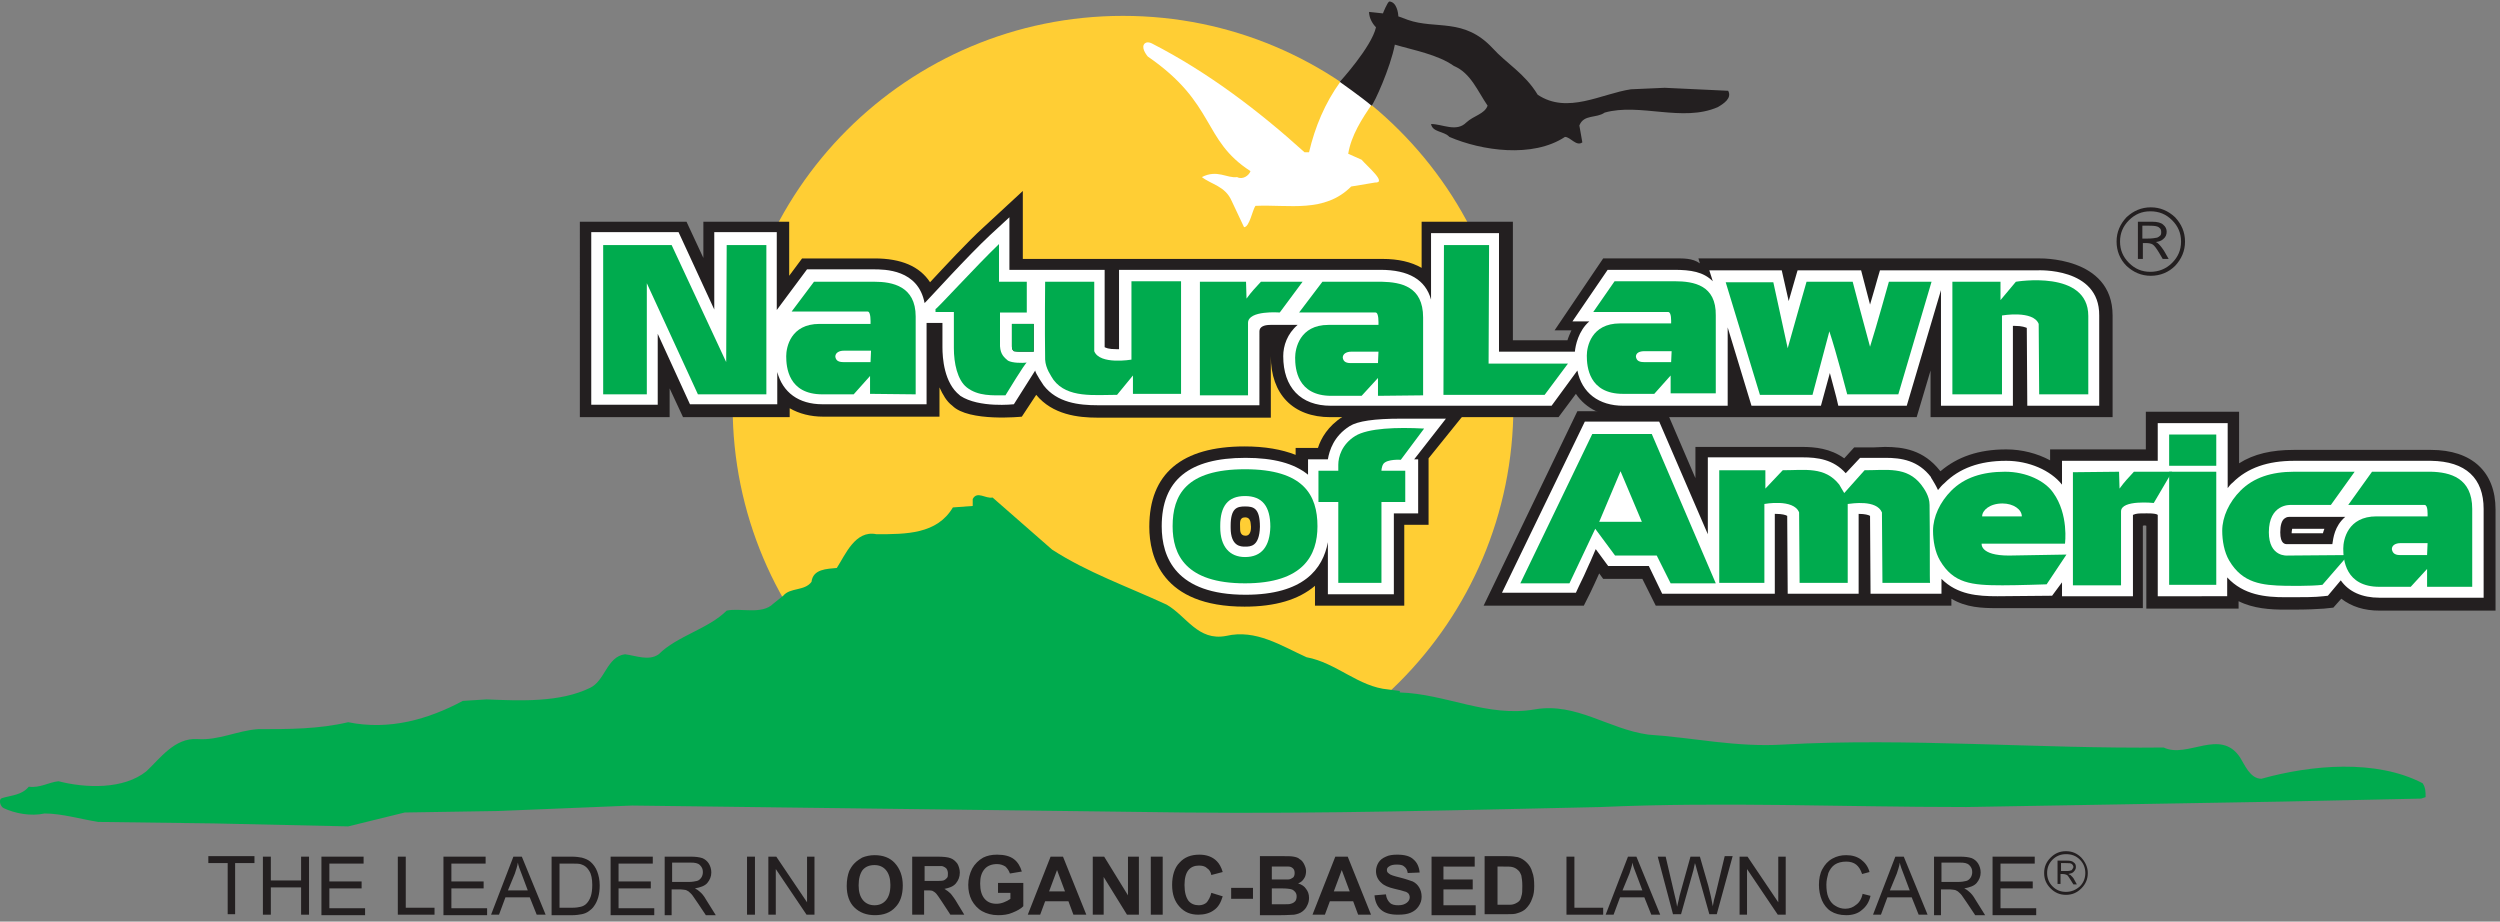 <?xml version="1.0" encoding="utf-8"?>
<!-- Generator: Adobe Illustrator 21.1.0, SVG Export Plug-In . SVG Version: 6.00 Build 0)  -->
<svg version="1.1" id="Layer_1" xmlns="http://www.w3.org/2000/svg" xmlns:xlink="http://www.w3.org/1999/xlink" x="0px" y="0px"
	 viewBox="0 0 504 185.8" style="enable-background:new 0 0 504 185.8;" xml:space="preserve">
<rect x="0" y="0" width="504" height="185.8" fill="#808080" stroke="none"/>
<style type="text/css">
	.st0{fill:none;}
	.st1{fill:#FFCE34;}
	.st2{fill:#231F20;}
	.st3{fill:#FFFFFF;}
	.st4{fill:#00AB4E;}
</style>
<g>
	<path class="st0" d="M157.9,120.1c1.4-1.7,4.3-0.9,5.7-2.8c0.3-2.6,3.1-2.6,5.1-2.8c1.7-2.6,3.7-7.7,8-6.8c6,0,12.2,0,15.4-5.4
		l4-0.3v-1.4c0.9-1.7,2.6,0,4-0.3l12,10.5c7.1,4.6,15.1,7.4,23.1,11.1c4,2.3,6.3,7.4,12,6.3c6-1.4,11.1,2,16.2,4.3
		c6,1.1,10.5,6,16.5,6.5l2.3,0.3v0.3c9.4,0.3,17.7,5.1,27.3,3.4c8.3-1.4,14.8,4,22.8,5.1c9.1,0.6,17.7,2.6,27.3,2
		c24.8-1.4,51.8,0.9,76.6,0.6c4.8,2.3,11.4-4,15.4,2c0.9,1.4,2,4.3,4.3,4.3c10-2.8,23.1-4,32.5,0.9c0.6,0.9,0.6,1.7,0.6,2.8
		l-0.9,0.3l-27.9,0.6l-63.8,1.1c-25.6,0-48.7-1.1-73.7,0c-27.9,0.6-56.1,1.4-84,1.1l-111.3-1.4l-27,1.1l-18.8,0.3l-11.4,2.8
		L43.1,166l-23.3-0.3c-3.7-0.6-7.4-1.7-10.8-1.7c-2.8,0.6-6,0-8.3-1.1c-0.6-0.3-1.1-1.7-0.3-2c2-0.6,4-0.6,5.4-2.3
		c2.3,0.3,4-0.9,6-1.1c5.4,1.4,13.1,1.7,17.7-2c2.8-2.6,5.7-6.8,10.3-6.5c4.3,0.3,8-1.7,12.2-2c6.3,0,12.2,0,18.2-1.4
		c8.3,1.7,16.2-0.6,23.1-4.3l4.8-0.3c7.1,0.3,14.8,0.6,20.8-2.3c3.1-1.4,3.4-6.3,7.1-6.8c2.3,0.3,4.8,1.4,6.8,0
		c3.7-3.7,10-5.1,13.7-8.8c2.8-0.6,7.1,0.9,9.4-1.4L157.9,120.1z"/>
	<path class="st1" d="M226.4,160.6c43.5,0,78.7-35.2,78.7-78.7c0-43.5-35.2-78.7-78.7-78.7c-43.5,0-78.7,35.2-78.7,78.7
		C147.7,125.3,182.9,160.6,226.4,160.6"/>
	<path class="st2" d="M440.5,48.7c0,1.9-0.7,3.5-2,4.9c-1.3,1.3-3,2-4.9,2c-1.9,0-3.5-0.7-4.9-2c-1.3-1.3-2-3-2-4.9
		c0-1.9,0.7-3.5,2-4.9c1.4-1.3,3-2,4.9-2c1.9,0,3.5,0.7,4.9,2C439.8,45.2,440.5,46.8,440.5,48.7 M439.7,48.7c0-1.7-0.6-3.1-1.8-4.3
		c-1.2-1.2-2.6-1.8-4.4-1.8c-1.7,0-3.1,0.6-4.3,1.8c-1.2,1.2-1.8,2.6-1.8,4.3c0,1.7,0.6,3.1,1.8,4.3c1.2,1.2,2.6,1.8,4.3,1.8
		c1.7,0,3.2-0.6,4.4-1.8C439.1,51.8,439.7,50.4,439.7,48.7 M431,44.7h2.9c1,0,1.8,0.2,2.2,0.6c0.5,0.4,0.7,0.9,0.7,1.4
		c0,0.6-0.2,1.1-0.7,1.5c-0.3,0.3-0.8,0.5-1.5,0.6c0.3,0.1,0.5,0.3,0.6,0.4c0.1,0.1,0.3,0.3,0.6,0.7c0.3,0.4,0.5,0.7,0.6,0.9
		l0.8,1.4h-1.2l-0.7-1.2c-0.6-1-1-1.5-1.3-1.7c-0.3-0.2-0.8-0.3-1.4-0.3h-0.6v3.2h-1V44.7z M431.9,45.5v2.6h0.9c1,0,1.7-0.1,2.1-0.2
		c0.2-0.1,0.4-0.2,0.6-0.4c0.2-0.2,0.2-0.5,0.2-0.7c0-0.4-0.1-0.7-0.4-0.9c-0.3-0.3-0.9-0.4-2-0.4H431.9z"/>
	<path class="st3" d="M270.2,16.5c-3.1,4.3-5.1,9.1-6.3,14.2h-0.9c-9.4-8.5-19.6-16.2-30.7-21.9c0,0-1.2-0.7-1.7,0.2
		c-0.5,0.9,0.8,2.4,0.8,2.4c13.8,9.5,10.9,16.8,20.7,23.1c-0.3,0.9-1.6,1.8-2.7,1.2c-2,0.3-4-1.6-7.1,0c1.9,1.5,4.7,1.8,6,4.8
		c1.4,3,2.5,5.3,2.5,5.3c1.1,0,1.7-3.5,2.3-4.3c6.8-0.3,13.9,1.5,19.3-3.9l4.8-0.8c2.5,0.1-1.5-3.2-2.7-4.6l-2.7-1.2
		c0.6-3.7,2.8-7.1,4.8-10C274.3,18.2,271.8,17.3,270.2,16.5"/>
	<path class="st4" d="M157.9,120.1c1.4-1.7,4.3-0.9,5.7-2.8c0.3-2.6,3.1-2.6,5.1-2.8c1.7-2.6,3.7-7.7,8-6.8c6,0,12.2,0,15.4-5.4
		l4-0.3v-1.4c0.9-1.7,2.6,0,4-0.3l12,10.5c7.1,4.6,15.1,7.4,23.1,11.1c4,2.3,6.3,7.4,12,6.3c6-1.4,11.1,2,16.2,4.3
		c6,1.1,10.5,6,16.5,6.5l2.3,0.3v0.3c9.4,0.3,17.7,5.1,27.3,3.4c8.3-1.4,14.8,4,22.8,5.1c9.1,0.6,17.7,2.6,27.3,2
		c24.8-1.4,51.8,0.9,76.6,0.6c4.8,2.3,11.4-4,15.4,2c0.9,1.4,2,4.3,4.3,4.3c10-2.8,23.1-4,32.5,0.9c0.6,0.9,0.6,1.7,0.6,2.8
		l-0.9,0.3l-27.9,0.6l-63.8,1.1c-25.6,0-48.7-1.1-73.7,0c-27.9,0.6-56.1,1.4-84,1.1l-111.3-1.4l-27,1.1l-18.8,0.3l-11.4,2.8
		L43.1,166l-23.3-0.3c-3.7-0.6-7.4-1.7-10.8-1.7c-2.8,0.6-6,0-8.3-1.1c-0.6-0.3-1.1-1.7-0.3-2c2-0.6,4-0.6,5.4-2.3
		c2.3,0.3,4-0.9,6-1.1c5.4,1.4,13.1,1.7,17.7-2c2.8-2.6,5.7-6.8,10.3-6.5c4.3,0.3,8-1.7,12.2-2c6.3,0,12.2,0,18.2-1.4
		c8.3,1.7,16.2-0.6,23.1-4.3l4.8-0.3c7.1,0.3,14.8,0.6,20.8-2.3c3.1-1.4,3.4-6.3,7.1-6.8c2.3,0.3,4.8,1.4,6.8,0
		c3.7-3.7,10-5.1,13.7-8.8c2.8-0.6,7.1,0.9,9.4-1.4L157.9,120.1z"/>
	<path class="st2" d="M348.4,18.3l-12.8-0.6l-6.8,0.3c-6,0.9-12.8,5.1-18.8,1.1c-2.6-4.3-6.3-6.3-9.1-9.4
		c-5.8-6.2-11.4-3.7-17.1-5.7c0,0,0,0,0,0c-0.2-0.1-0.8-0.3-1.9-0.7c0-0.6-0.3-2.9-1.8-3c-0.4,0.1-1.3,2.4-1.3,2.4S277,2.5,276,2.4
		c0,1.1,0.6,2.3,1.4,3.1c-0.9,4-7.3,11-7.3,11s4.4,3.1,6.4,4.8c0.5-0.4,3.8-7.6,4.7-12.3c3.7,1.1,8.7,2,11.9,4.3
		c3.4,1.4,4.8,5.1,6.8,8c-0.6,1.7-2.8,2-4.3,3.4c-2,2-4.8,0.3-7.1,0.3c0.3,1.7,2.6,1.4,3.7,2.6c6.5,2.8,16.8,4.3,23.3,0
		c1.1,0,2.3,2,3.5,1.1l-0.6-3.4c0.9-2.3,3.4-1.4,5.1-2.6c7.1-2,15.7,2,22.8-1.1C347.5,20.9,349.2,19.8,348.4,18.3z"/>
	<g>
		<path class="st2" d="M268.2,84.1c-7.5,0-12-4.6-12-12.3h0v12.4l-34.9,0c-4,0-9.1-0.6-12.4-4.6l-2.9,4.4c0,0-10.7,1.1-14-2.2
			c-1.2-0.9-1.9-2.2-2.6-3.7l0,5.9l-23.4,0c-2.6,0-4.9-0.6-6.8-1.7l0,1.8l-21.5,0l-2.7-5.8l0,5.8l-18.1,0V44.7l21.5,0l3.4,7.3l0-7.3
			l17.3,0l0,10.9l2.6-3.5l14.6,0c5.4,0,9.1,1.6,11.2,4.8c2.8-3,7.5-8.1,10.8-11.1l7.9-7.3l0,13.7l72.5,0c3.2,0,5.8,0.6,7.9,1.8
			l0-9.3h18.4l0,23.9l11,0c0.1-0.4,0.6-1.6,0.8-2l-3.4,0l9.8-14.5l14.5,0c1.5,0,3.5-0.1,5,1l-0.3-1l68.6,0c0,0,14.9-0.5,14.9,11.5
			l0,20.5l-36.7,0l0-9.4l-2.8,9.4l-58.9,0c-4.3,0-7.8-1.7-9.8-4.7l-3.5,4.7L268.2,84.1z"/>
	</g>
	<path class="st3" d="M410.7,54.5l-31.7,0l-0.5,1.7c-0.1,0.3-0.7,2.6-1.5,5.2l-1.8-6.9l-12.8,0l-0.1,0.3c0,0-1,3.4-1.7,5.9l-1.4-6.2
		l-14.6,0l0.7,2.2c-1.9-1.9-4.4-2.3-7.8-2.3l-13.4,0l-7.1,10.4l3.4,0c-2.2,1.9-2.8,4.9-2.9,6.1l-15.3,0l0-23.9h-13.7l0,13.4
		c-1.1-4-4.5-6-10.2-6l-52.7,0l0,16c-0.1,0-0.3,0-0.4,0c-1.9,0-2.2-0.3-2.5-0.4l0-15.6l-19.2,0l0-10.6l-3.9,3.6
		c-4.5,4.2-12,12.5-12.9,13.4l-0.3,0.3c-1.3-6.8-8-6.8-10.4-6.8l-1.9,0l-0.2,0l-2.2,0c-3.8,0-7.8,0-7.8,0l-1.2,0l-6.1,8.2l0-15.7
		l-12.6,0l0,15.6l-7.2-15.6l-17.6,0v34.8l13.4,0l0-14.3l6.5,14.2l17.6,0l0-6.5c1.1,4.1,4.3,6.5,9.1,6.5l21,0l0-2.3c0,0,0-7.7,0-14.1
		l3.2,0v4.9c0,2.1,0.3,7.2,3.5,9.7l0.1,0.1c3.8,2.5,10.8,1.7,10.8,1.7l4.3-6.8c0,0.5,1.7,3,1.7,3c2.7,3.5,7.1,4,10.9,4h0l32.6,0
		V66.8c0-0.9,0.9-1.3,2.2-1.3c0.9,0,3.6,0,3.6,0l1.9,0c-2.1,1.8-2.9,4.2-2.9,6.3c0,6.3,3.5,10,9.6,10l44.5,0l5.2-7.1
		c0.9,4.5,4.3,7.1,9.3,7.1l21,0l0-15.8l4.8,15.8h14l1.8-6.6c0.7,2.7,1.3,4.8,1.3,4.9l0.4,1.7l13.8,0l6.9-23.3l0,23.3l14.5,0l0-16.1
		c0.1,0,0.3,0,0.4,0c1.5,0,2.1,0.3,2.4,0.4l0.1,15.7l14.5,0l0-2.3c0-0.1,0-9.6,0-15.9C423.3,53.8,410.7,54.5,410.7,54.5z M204,69.8
		c0-1.4,0-3.2,0-4.5h4.4c0,1.8,0,3.8,0,5.6c-1.2,0-2.4,0-2.7,0c-0.8,0-1.2-0.1-1.3-0.1C204.1,70.5,204,70.4,204,69.8z"/>
	<polygon class="st4" points="300.2,49.4 300.1,73.3 316.1,73.3 311.4,79.6 291,79.6 291.1,49.4 	"/>
	<polygon class="st4" points="146.4,73 146.5,49.4 154.5,49.4 154.5,79.5 140.7,79.5 130.4,57.1 130.4,79.5 121.6,79.5 121.6,49.4 
		135.4,49.4 	"/>
	<path class="st4" d="M201.4,49.2l0,7.6l5.6,0v6.2h-5.4c0,0,0,4,0,6.8c0.1,1.7,0.9,2.3,1.6,2.9c0.9,0.5,2.8,0.5,3.8,0.4
		c-0.3,0-4.3,6.6-4.3,6.6c-2.6,0-5.5,0.2-7.8-1.6c-1.9-1.5-2.6-4.9-2.6-7.9c0-3.8,0-7.3,0-7.3l-3.7,0v-0.6
		C188.7,62.5,196.9,53.5,201.4,49.2z"/>
	<path class="st4" d="M251.2,56.8l0.1,3.4c1-1.4,1.9-2.3,2.9-3.4h8.4L258,63c0,0-6.4-0.5-6.4,2.1v14.6l-9.7,0V56.8L251.2,56.8z"/>
	<path class="st4" d="M360.4,70.2c1.3-4.7,3.8-13.4,3.8-13.4l9.3,0c0,0,2.3,8.8,3.5,13.1c1.3-4.1,3.8-13.1,3.8-13.1l8.6,0l-6.7,22.7
		l-10.3,0c0,0-2.2-8.5-3.6-12.7l-3.4,12.8h-10.6l-6.9-22.7l9.6,0L360.4,70.2z"/>
	<path class="st4" d="M421,63.7c0,6.3,0,15.8,0,15.8l-9.9,0L411,65.3c-1.1-2.8-7.4-1.7-7.4-1.7l0,15.9l-10,0l0-22.7h9.7l0,3.7
		l3.1-3.7C406.4,56.8,421,54.3,421,63.7z"/>
	<path class="st4" d="M184.6,79.5c0,0,0-9.1,0-15.7c0-6.1-4.7-7-8.3-7v0l-12.2,0l-4.5,6c0,0,10.7,0,15.3,0c0.7,0,0.6,2.1,0.6,2.5
		l-10.3,0c-5.8,0-6.7,4.7-6.7,6.5c0,2.2,0.4,7.7,7.3,7.7c1.5,0,4.6,0,6.3,0l3.3-3.7l0,3.6L184.6,79.5z M175.5,73c0,0-3.8,0-5.5,0
		c-1.2,0-1.5-0.5-1.6-1.1c0-0.8,0.8-1.2,1.7-1.2l5.5,0L175.5,73z"/>
	<path class="st4" d="M337.6,56.7c-3.8,0-12.1,0-12.1,0l-4.3,6.2c0,0,10.5,0,15.1,0c0.7,0,0.6,1.9,0.6,2.3l-10.3,0
		c-5.8,0-6.7,4.7-6.7,6.5c0,2.2,0.4,7.7,7.3,7.7c1.5,0,4.6,0,6.3,0l3.3-3.7l0,3.6c3.2,0,9.1,0,9.1,0s0-9.1,0-15.7
		C346,57.5,341.5,56.7,337.6,56.7z M336.9,73c0,0-3.8,0-5.5,0c-1.2,0-1.5-0.5-1.6-1.1c0-0.8,0.8-1.1,1.7-1.1l5.5,0L336.9,73z"/>
	<path class="st4" d="M228.4,75.7l-3.2,3.9c-4.6,0-10,0.7-12.8-3c-0.5-0.8-1.6-2.3-1.7-4.1c-0.1-6.3,0-15.7,0-15.7h9.9l0,14
		c1.1,2.8,7.5,1.7,7.5,1.7l0-15.8h10l0,22.7h-9.7L228.4,75.7z"/>
	<g>
		<g>
			<path class="st4" d="M204,69.8c0-1.4,0-3.2,0-4.5h4.4c0,1.8,0,3.8,0,5.6c-1.2,0-2.4,0-2.7,0c-0.8,0-1.2-0.1-1.3-0.1
				C204.1,70.5,204,70.4,204,69.8z"/>
		</g>
	</g>
	<g>
		<path class="st2" d="M295.9,82.6l-7.9,9.8v13.4h-4.9v16.3h-18v-4c-3.3,2.8-8,4.2-14.2,4.2c-16.7,0-19.2-10.1-19.2-16.1
			c0-10.7,6.5-16.2,19.2-16.2c4.1,0,7.5,0.6,10.3,1.7v-1.4h4.5c0.6-1.9,2-4.4,5-6.3C277,81.4,295.9,82.6,295.9,82.6z"/>
	</g>
	<g>
		<path class="st2" d="M333.8,122.1l-2.7-5.4l-7.9,0l-0.8-1.1c-0.6,1.3-1.2,2.7-1.8,3.9l-1.3,2.6h-20.2l18.9-39.2h18l5.8,13.5l0-6.3
			l21.5,0c2.6,0,5.7,0.3,8.5,2.3l2-2.2l2,0c0.5,0,1.1,0,1.6,0l0.2,0c0.8,0,1.6-0.1,2.4-0.1c3.7,0,7.8,0.6,11.1,4.8l0.1,0.1
			c3.4-2.9,7.7-4.4,13.2-4.4h0.1c3.1,0,6.2,0.8,8.8,2.2v-2.2l19.3,0v-7.6h18.8v10.4c3-1.9,6.6-2.7,11-2.7l27.7,0c8.2,0,13,4.4,13,12
			l0,20.4l-23.4,0c-3.1,0-5.6-0.8-7.7-2.4l-1.6,1.8l-1.9,0.2c-1.3,0.1-3.4,0.2-6.3,0.2c-1,0-1.6,0-1.6,0c-2.9,0-6.3-0.2-9.3-1.7v1.5
			h-18.6V106c-0.2-0.1-0.5-0.1-0.7,0v16.6l-28.8,0l-0.6,0c-3,0-6.2-0.1-9.2-1.9l0,1.4H333.8z"/>
	</g>
	<path class="st3" d="M282.5,84.4c-5.5,0-8.8,0.5-10.4,1.5c-3.2,2-4.1,4.9-4.4,6.7h-4v3.1c-2.8-2.3-7-3.4-12.6-3.4
		c-11.4,0-16.9,4.5-16.9,13.8c0,6.3,2.9,13.8,16.9,13.8c11.7,0,15.6-5.2,16.6-10.6v10.5h13.3v-16.3h4.9V92.6h-0.8l6.4-8.2
		C291.3,84.4,285.7,84.4,282.5,84.4z"/>
	<path class="st3" d="M500.7,102.6c0-6.2-3.6-9.6-10.6-9.7l-27.6,0c-5.3,0-9.4,1.4-12.4,4.4c-0.4,0.3-0.7,0.7-1,1.1V85.3H435v7.6
		l-19.3,0v4.8c-2.3-2.9-6.7-4.8-11.2-4.8l-0.1,0c-5.3,0-9.4,1.5-12.4,4.5c-0.5,0.4-0.9,0.9-1.3,1.4c-0.4-0.9-0.9-1.7-1.2-2.2
		l-0.2-0.3l0-0.1c-2.6-3.4-6-3.9-9.2-3.9c-0.7,0-1.5,0-2.2,0c-0.6,0-1.2,0-1.9,0l-1,0l-2.9,3.1c-2.5-2.8-5.7-3.2-8.7-3.2h-19.1
		l0,15.5l-9.8-22.7h-15l-16.7,34.5h14.9l0.6-1.3c0.7-1.4,1.4-2.9,2-4.3c0.5-1,0.9-2.1,1.4-3.2l2.5,3.4l8.2,0l2.7,5.6h9l0,0l13.7,0
		l0-16.1c0.1,0,0.2,0,0.3,0c1.1,0,1.9,0.2,2.2,0.4l0.1,15.7l14.3,0l0-2.3c0-0.1,0-7.8,0-13.8c0,0,0.1,0,0.1,0c1.1,0,1.9,0.2,2.2,0.4
		l0.1,15.7l14.3,0l0-3c3.2,3.2,7.3,3.5,11.3,3.5l11-0.1l2-2.7v2.8l14.3,0v-16.4c0.7-0.3,1.1-0.3,2.3-0.3c0,0,2.3-0.1,2.7,0.3v16.4
		H449v-3.8c3.3,3.6,7.8,4,11.7,4c0,0,0.7,0,1.6,0c1.9,0,4.5,0,6.1-0.2l0.9-0.1l2.6-3.1c1.6,2.3,4.3,3.5,7.8,3.5l21,0L500.7,102.6z
		 M461.1,109.7L461.1,109.7c-0.4,0-1.4,0-1.4-2.4c0-1.4,0.3-2.4,0.9-2.8c0.4-0.3,0.8-0.3,0.9-0.3l0.1,0h9.5c0,0,1.2,0,1.7,0
		c-2.2,1.9-2.4,4.3-2.6,5.5l-9,0L461.1,109.7z"/>
	<path class="st4" d="M287.1,86.4c-5.5-0.3-11.3-0.1-13.9,1.5c-2.7,1.7-3.4,4.2-3.4,5.8c0,0.5,0,1.2,0,1.2h-4v6.3h4v16.3h8.7v-16.3
		h4.8v-6.3h-4.8c0,0,0-0.8,0.4-1.4c0.8-1,3.5-0.8,3.5-0.8L287.1,86.4z"/>
	<path class="st4" d="M321.6,106.6l4,5.4l8.4,0l2.8,5.6h9.1L333,87.5h-12l-14.5,30.1h9.9L321.6,106.6z M322.4,105.2l4.3-10.2
		l4.3,10.2H322.4z"/>
	<path class="st4" d="M405,112c-5.9,0-5.5-2.4-5.5-2.4l16.8,0c0,0,0.8-5.9-2.4-10.3c-1.6-2.3-5.3-4.2-9.7-4.2
		c-4.6,0-8.2,1.2-10.8,3.8c-2.3,2.3-3.7,5.3-3.7,8.1c0,2,0.4,4.3,1.4,6c2.7,4.6,6.3,5,12.6,5c3.2,0,8.9-0.2,8.9-0.2l4-6L405,112z
		 M403.7,101.5c2.2,0,3.9,1.2,3.9,2.6c0,0-8,0-8,0C399.6,102.9,401.1,101.5,403.7,101.5z"/>
	<path class="st4" d="M498.4,102.6c0-6.3-4.5-7.4-8.3-7.5c-3.8,0-11.9,0-11.9,0l-4.8,6.7c0,0,10.8,0,15.4,0c0.7,0,0.6,1.9,0.6,2.3
		l-10.3,0c-5.8,0-6.7,4.7-6.7,6.5c0,2.2,0.4,7.7,7.3,7.7c1.5,0,4.6,0,6.3,0l3.3-3.6l0,3.6c3.2,0,9.1,0,9.1,0
		S498.4,109.3,498.4,102.6z M489.3,111.9c0,0-3.8,0-5.5,0c-1.2,0-1.5-0.6-1.6-1.2c0-0.8,0.8-1.2,1.7-1.2l5.5,0L489.3,111.9z"/>
	<path class="st4" d="M286.9,79.7c0,0,0-9.1,0-15.7c0-6.3-4.5-7.1-8.3-7.2c-3.8,0-12,0-12,0l-4.7,6.2c0,0,10.8,0,15.4,0
		c0.7,0,0.6,2.1,0.6,2.5l-10.1,0c-5.8,0-6.7,4.8-6.7,6.6c0,2.2,0.4,7.7,7.3,7.7c1.5,0,4.4,0,6.1,0l3.3-3.6l0,3.6L286.9,79.7z
		 M277.8,73.2c0,0-3.8,0-5.5,0c-1.2,0-1.5-0.5-1.6-1.1c0-0.8,0.8-1.2,1.7-1.2l5.5,0L277.8,73.2z"/>
	<path class="st4" d="M251,94.6c-11.9,0-14.6,5.2-14.6,11.5c0,5.7,2.6,11.5,14.6,11.5c11.8,0,14.6-5.7,14.6-11.5
		C265.6,99.8,262.8,94.6,251,94.6z M251,112.3c-3.1,0-5-2.1-5-6l0-0.3c0-3.9,1.5-6,5-6c3.5,0,5.1,2.1,5.1,6.2
		C256,110.1,254.4,112.3,251,112.3z"/>
	<path class="st4" d="M389,101.8c0-1.8-1.1-3.3-1.7-4.1c-2.9-3.7-6.9-2.9-11.4-2.9l-2.5,2.8l-1.6,1.8c-0.4-0.7-0.8-1.3-1-1.7
		c-2.9-3.7-6.9-2.9-11.4-2.9l-3.5,3.7l0-3.7h-9.3l0,22.7l9.1,0l0-15.9c0,0,5.9-1.1,7,1.7l0.1,14.2l9.7,0c0,0,0-9.5,0-15.8
		c0,0,0-0.1,0-0.1c0.9-0.1,5.8-0.9,6.9,1.7l0.1,14.2l9.6,0C389,117.6,389.1,108,389,101.8z"/>
	<path class="st4" d="M427.2,95.1l0.1,3.4c1-1.4,1.9-2.3,2.9-3.4h7.7l-3.7,6.3c0,0-6.6-0.7-6.6,1.7V118l-9.7,0V95.2L427.2,95.1z"/>
	<rect x="437.3" y="95.1" class="st4" width="9.5" height="22.8"/>
	<rect x="437.3" y="87.6" class="st4" width="9.5" height="6.3"/>
	<path class="st4" d="M461.2,112c0,0-3.8,0.4-3.8-4.7c0-5.7,4.3-5.5,4.3-5.5h8.2l4.8-6.7l-12.2,0c-4.6,0-8.2,1.2-10.8,3.8
		c-2.3,2.3-3.7,5.3-3.7,8.1c0,2,0.4,4.3,1.4,6c2.7,4.6,6.6,5,11.4,5.1c0,0,5.1,0.1,7.4-0.2l5.2-6L461.2,112z"/>
	<path class="st2" d="M251,110.2c-0.8,0-2.9,0-2.9-3.8l0-0.4c0-3.6,1.3-3.9,2.9-3.9c1.7,0,3,0.3,3,4.1
		C253.9,110.2,252.1,110.2,251,110.2z"/>
	<path class="st1" d="M251,104.3c-1.2,0-1,1.2-1,2c0,0.7,0,1.7,1.1,1.7c1.1,0,1.1-1.4,1.1-1.8C252.1,105.7,252.3,104.3,251,104.3z"
		/>
</g>
<g>
	<path class="st3" d="M462,107.5l6.3,0c0.1-0.3,0.2-0.7,0.3-0.9h-6.5c0,0.2-0.1,0.4-0.1,0.8C462,107.4,462,107.4,462,107.5z"/>
</g>
<g>
	<g>
		<path class="st2" d="M45.9,184.4V174h-3.9v-1.4h9.3v1.4h-3.9v10.3H45.9z"/>
		<path class="st2" d="M53,184.4v-11.7h1.6v4.8h6.1v-4.8h1.6v11.7h-1.6v-5.5h-6.1v5.5H53z"/>
		<path class="st2" d="M64.8,184.4v-11.7h8.5v1.4h-6.9v3.6h6.5v1.4h-6.5v4h7.2v1.4H64.8z"/>
		<path class="st2" d="M80.2,184.4v-11.7h1.6V183h5.8v1.4H80.2z"/>
		<path class="st2" d="M89.4,184.4v-11.7h8.5v1.4h-6.9v3.6h6.5v1.4h-6.5v4h7.2v1.4H89.4z"/>
		<path class="st2" d="M99,184.4l4.5-11.7h1.7l4.8,11.7h-1.8l-1.4-3.5h-4.9l-1.3,3.5H99z M102.4,179.5h4l-1.2-3.2
			c-0.4-1-0.7-1.8-0.8-2.4c-0.1,0.8-0.4,1.5-0.6,2.2L102.4,179.5z"/>
		<path class="st2" d="M111.2,184.4v-11.7h4c0.9,0,1.6,0.1,2.1,0.2c0.7,0.2,1.2,0.4,1.7,0.8c0.6,0.5,1.1,1.2,1.4,2
			c0.3,0.8,0.5,1.7,0.5,2.8c0,0.9-0.1,1.7-0.3,2.4c-0.2,0.7-0.5,1.3-0.8,1.7c-0.3,0.5-0.7,0.8-1.1,1.1c-0.4,0.3-0.9,0.5-1.4,0.6
			c-0.5,0.1-1.2,0.2-1.9,0.2H111.2z M112.8,183h2.5c0.8,0,1.4-0.1,1.8-0.2c0.4-0.1,0.8-0.3,1.1-0.6c0.4-0.4,0.7-0.9,0.9-1.5
			c0.2-0.6,0.3-1.4,0.3-2.3c0-1.2-0.2-2.2-0.6-2.8c-0.4-0.7-0.9-1.1-1.5-1.3c-0.4-0.2-1.1-0.2-2-0.2h-2.5V183z"/>
		<path class="st2" d="M123.1,184.4v-11.7h8.5v1.4h-6.9v3.6h6.5v1.4h-6.5v4h7.2v1.4H123.1z"/>
		<path class="st2" d="M134,184.4v-11.7h5.2c1,0,1.8,0.1,2.4,0.3c0.5,0.2,1,0.6,1.3,1.1c0.3,0.5,0.5,1.1,0.5,1.8
			c0,0.8-0.3,1.5-0.8,2.1c-0.5,0.6-1.4,0.9-2.5,1.1c0.4,0.2,0.7,0.4,0.9,0.6c0.5,0.4,0.9,0.9,1.3,1.6l2,3.2h-2l-1.6-2.4
			c-0.5-0.7-0.8-1.2-1.1-1.6c-0.3-0.4-0.6-0.6-0.8-0.8c-0.2-0.1-0.5-0.3-0.7-0.3c-0.2,0-0.5-0.1-0.9-0.1h-1.8v5.2H134z M135.5,177.8
			h3.3c0.7,0,1.3-0.1,1.7-0.2c0.4-0.1,0.7-0.4,0.9-0.7c0.2-0.3,0.3-0.7,0.3-1.1c0-0.6-0.2-1-0.6-1.4c-0.4-0.4-1-0.5-1.9-0.5h-3.7
			V177.8z"/>
		<path class="st2" d="M150.6,184.4v-11.7h1.6v11.7H150.6z"/>
		<path class="st2" d="M154.9,184.4v-11.7h1.6l6.2,9.2v-9.2h1.5v11.7h-1.6l-6.2-9.2v9.2H154.9z"/>
		<path class="st2" d="M170.7,178.6c0-1.2,0.2-2.2,0.5-3c0.3-0.6,0.6-1.1,1.1-1.6c0.5-0.5,1-0.8,1.5-1.1c0.7-0.3,1.6-0.5,2.5-0.5
			c1.7,0,3.1,0.5,4.1,1.6c1,1.1,1.6,2.6,1.6,4.5c0,1.9-0.5,3.4-1.5,4.4c-1,1.1-2.4,1.6-4.1,1.6c-1.7,0-3.1-0.5-4.2-1.6
			C171.2,181.9,170.7,180.4,170.7,178.6z M173.1,178.5c0,1.3,0.3,2.3,0.9,3c0.6,0.7,1.4,1,2.3,1c0.9,0,1.7-0.3,2.3-1
			c0.6-0.7,0.9-1.7,0.9-3.1c0-1.3-0.3-2.3-0.9-3c-0.6-0.7-1.4-1-2.3-1c-1,0-1.8,0.3-2.4,1C173.4,176.1,173.1,177.1,173.1,178.5z"/>
		<path class="st2" d="M183.9,184.4v-11.7h5c1.3,0,2.2,0.1,2.7,0.3c0.6,0.2,1,0.6,1.4,1.1c0.3,0.5,0.5,1.2,0.5,1.8
			c0,0.9-0.3,1.6-0.8,2.2c-0.5,0.6-1.3,0.9-2.3,1.1c0.5,0.3,0.9,0.6,1.3,1c0.3,0.4,0.8,1,1.3,1.9l1.4,2.3h-2.8l-1.7-2.6
			c-0.6-0.9-1-1.5-1.2-1.7c-0.2-0.2-0.5-0.4-0.7-0.5c-0.3-0.1-0.6-0.1-1.2-0.1h-0.5v4.9H183.9z M186.3,177.6h1.8
			c1.1,0,1.8,0,2.1-0.1c0.3-0.1,0.5-0.3,0.7-0.5c0.2-0.2,0.2-0.5,0.2-0.9c0-0.4-0.1-0.7-0.3-1c-0.2-0.2-0.5-0.4-0.9-0.5
			c-0.2,0-0.8,0-1.7,0h-1.8V177.6z"/>
		<path class="st2" d="M201.2,180v-2h5.1v4.7c-0.5,0.5-1.2,0.9-2.2,1.3c-0.9,0.4-1.9,0.5-2.9,0.5c-1.2,0-2.3-0.3-3.2-0.8
			c-0.9-0.5-1.6-1.3-2.1-2.2c-0.5-1-0.7-2-0.7-3.1c0-1.2,0.3-2.3,0.8-3.3c0.5-0.9,1.3-1.7,2.2-2.2c0.8-0.4,1.7-0.6,2.8-0.6
			c1.5,0,2.6,0.3,3.4,0.9c0.8,0.6,1.3,1.5,1.6,2.5l-2.4,0.4c-0.2-0.6-0.5-1-0.9-1.4c-0.5-0.3-1-0.5-1.7-0.5c-1,0-1.9,0.3-2.5,1
			c-0.6,0.7-0.9,1.6-0.9,2.9c0,1.4,0.3,2.4,0.9,3.1c0.6,0.7,1.4,1,2.4,1c0.5,0,1-0.1,1.5-0.3c0.5-0.2,0.9-0.4,1.3-0.7V180H201.2z"/>
		<path class="st2" d="M219,184.4h-2.6l-1-2.7h-4.7l-1,2.7h-2.5l4.6-11.7h2.5L219,184.4z M214.7,179.7l-1.6-4.3l-1.6,4.3H214.7z"/>
		<path class="st2" d="M220.3,184.4v-11.7h2.3l4.8,7.8v-7.8h2.2v11.7h-2.4l-4.7-7.6v7.6H220.3z"/>
		<path class="st2" d="M232,184.4v-11.7h2.4v11.7H232z"/>
		<path class="st2" d="M244.2,180l2.3,0.7c-0.4,1.3-0.9,2.2-1.8,2.8c-0.8,0.6-1.9,0.9-3.1,0.9c-1.6,0-2.8-0.5-3.8-1.6
			c-1-1.1-1.5-2.5-1.5-4.4c0-1.9,0.5-3.5,1.5-4.5c1-1.1,2.3-1.6,4-1.6c1.4,0,2.6,0.4,3.5,1.3c0.5,0.5,0.9,1.2,1.2,2.2l-2.3,0.6
			c-0.1-0.6-0.4-1.1-0.9-1.4c-0.4-0.4-1-0.5-1.6-0.5c-0.9,0-1.6,0.3-2.1,0.9c-0.5,0.6-0.8,1.6-0.8,3c0,1.5,0.3,2.5,0.8,3.2
			c0.5,0.6,1.2,0.9,2.1,0.9c0.6,0,1.2-0.2,1.6-0.6C243.6,181.5,244,180.9,244.2,180z"/>
		<path class="st2" d="M248.2,181.2V179h4.4v2.2H248.2z"/>
		<path class="st2" d="M254,172.6h4.7c0.9,0,1.6,0,2.1,0.1c0.5,0.1,0.9,0.2,1.2,0.5c0.4,0.2,0.7,0.6,0.9,1c0.2,0.4,0.4,0.9,0.4,1.4
			c0,0.5-0.1,1.1-0.4,1.5c-0.3,0.5-0.7,0.8-1.2,1c0.7,0.2,1.3,0.6,1.6,1.1c0.4,0.5,0.6,1.1,0.6,1.8c0,0.5-0.1,1.1-0.4,1.6
			c-0.2,0.5-0.6,0.9-1,1.2c-0.4,0.3-1,0.5-1.6,0.6c-0.4,0-1.3,0.1-2.9,0.1h-4V172.6z M256.4,174.6v2.7h1.6c0.9,0,1.5,0,1.7,0
			c0.4,0,0.7-0.2,1-0.4c0.2-0.2,0.3-0.5,0.3-0.9c0-0.4-0.1-0.7-0.3-0.9c-0.2-0.2-0.5-0.4-0.9-0.4c-0.2,0-0.9,0-2,0H256.4z
			 M256.4,179.2v3.1h2.2c0.9,0,1.4,0,1.6-0.1c0.4-0.1,0.6-0.2,0.9-0.5c0.2-0.2,0.3-0.6,0.3-1c0-0.4-0.1-0.6-0.3-0.9
			c-0.2-0.2-0.4-0.4-0.7-0.5c-0.3-0.1-1-0.2-2.1-0.2H256.4z"/>
		<path class="st2" d="M276.4,184.4h-2.6l-1-2.7h-4.7l-1,2.7h-2.5l4.6-11.7h2.5L276.4,184.4z M272.1,179.7l-1.6-4.3l-1.6,4.3H272.1z
			"/>
		<path class="st2" d="M277.1,180.5l2.3-0.2c0.1,0.8,0.4,1.3,0.8,1.7c0.4,0.4,1,0.5,1.7,0.5c0.8,0,1.3-0.2,1.7-0.5
			c0.4-0.3,0.6-0.7,0.6-1.1c0-0.3-0.1-0.5-0.2-0.7c-0.2-0.2-0.4-0.4-0.9-0.5c-0.3-0.1-0.9-0.3-1.9-0.5c-1.3-0.3-2.2-0.7-2.7-1.2
			c-0.7-0.6-1.1-1.4-1.1-2.4c0-0.6,0.2-1.2,0.5-1.7c0.3-0.5,0.8-0.9,1.5-1.2c0.6-0.3,1.4-0.4,2.3-0.4c1.5,0,2.6,0.3,3.3,1
			c0.7,0.6,1.1,1.5,1.2,2.6l-2.4,0.1c-0.1-0.6-0.3-1-0.7-1.3c-0.3-0.3-0.8-0.4-1.5-0.4c-0.7,0-1.2,0.1-1.6,0.4
			c-0.3,0.2-0.4,0.4-0.4,0.7c0,0.3,0.1,0.5,0.4,0.7c0.3,0.3,1,0.5,2.2,0.8c1.2,0.3,2,0.6,2.6,0.8c0.6,0.3,1,0.7,1.3,1.2
			c0.3,0.5,0.5,1.1,0.5,1.9c0,0.7-0.2,1.3-0.6,1.9c-0.4,0.6-0.9,1-1.6,1.3c-0.7,0.3-1.5,0.4-2.6,0.4c-1.5,0-2.6-0.3-3.4-1
			C277.7,182.8,277.2,181.8,277.1,180.5z"/>
		<path class="st2" d="M288.6,184.4v-11.7h8.7v2H291v2.6h5.9v2H291v3.2h6.5v2H288.6z"/>
		<path class="st2" d="M299.5,172.6h4.3c1,0,1.7,0.1,2.2,0.2c0.7,0.2,1.3,0.6,1.8,1.1c0.5,0.5,0.9,1.1,1.1,1.9
			c0.3,0.7,0.4,1.7,0.4,2.8c0,1-0.1,1.8-0.4,2.5c-0.3,0.9-0.7,1.5-1.3,2.1c-0.4,0.4-1,0.7-1.7,0.9c-0.5,0.2-1.2,0.2-2.1,0.2h-4.5
			V172.6z M301.9,174.6v7.8h1.8c0.7,0,1.1,0,1.4-0.1c0.4-0.1,0.7-0.3,1-0.5c0.3-0.2,0.5-0.6,0.6-1.1c0.2-0.5,0.2-1.2,0.2-2.1
			c0-0.9-0.1-1.6-0.2-2.1c-0.2-0.5-0.4-0.9-0.7-1.1c-0.3-0.3-0.7-0.5-1.1-0.6c-0.3-0.1-1-0.1-1.9-0.1H301.9z"/>
		<path class="st2" d="M315.8,184.4v-11.7h1.6V183h5.8v1.4H315.8z"/>
		<path class="st2" d="M323.7,184.4l4.5-11.7h1.7l4.8,11.7h-1.8l-1.4-3.5h-4.9l-1.3,3.5H323.7z M327.1,179.5h4l-1.2-3.2
			c-0.4-1-0.7-1.8-0.8-2.4c-0.1,0.8-0.4,1.5-0.6,2.2L327.1,179.5z"/>
		<path class="st2" d="M337.3,184.4l-3.1-11.7h1.6l1.8,7.7c0.2,0.8,0.4,1.6,0.5,2.4c0.3-1.3,0.5-2,0.5-2.2l2.2-7.9h1.9l1.7,5.9
			c0.4,1.5,0.7,2.9,0.9,4.1c0.1-0.7,0.3-1.6,0.6-2.6l1.8-7.5h1.6l-3.2,11.7h-1.5l-2.5-8.9c-0.2-0.7-0.3-1.2-0.4-1.4
			c-0.1,0.5-0.2,1-0.3,1.4l-2.5,8.9H337.3z"/>
		<path class="st2" d="M350.7,184.4v-11.7h1.6l6.2,9.2v-9.2h1.5v11.7h-1.6l-6.2-9.2v9.2H350.7z"/>
		<path class="st2" d="M375.5,180.2l1.6,0.4c-0.3,1.3-0.9,2.2-1.8,2.9c-0.8,0.7-1.9,1-3.1,1c-1.3,0-2.3-0.3-3.1-0.8
			c-0.8-0.5-1.4-1.3-1.8-2.2c-0.4-1-0.6-2-0.6-3.1c0-1.2,0.2-2.3,0.7-3.2c0.5-0.9,1.1-1.6,2-2.1c0.9-0.5,1.8-0.7,2.8-0.7
			c1.2,0,2.2,0.3,3,0.9c0.8,0.6,1.4,1.4,1.7,2.5l-1.5,0.4c-0.3-0.9-0.7-1.5-1.2-1.9c-0.5-0.4-1.2-0.6-2-0.6c-0.9,0-1.7,0.2-2.3,0.6
			c-0.6,0.4-1,1-1.3,1.7c-0.2,0.7-0.4,1.5-0.4,2.3c0,1,0.1,1.9,0.4,2.6c0.3,0.7,0.7,1.3,1.4,1.7c0.6,0.4,1.3,0.6,2,0.6
			c0.9,0,1.6-0.3,2.2-0.8C374.8,182,375.3,181.2,375.5,180.2z"/>
		<path class="st2" d="M377.6,184.4l4.5-11.7h1.7l4.8,11.7h-1.8l-1.4-3.5h-4.9l-1.3,3.5H377.6z M381,179.5h4l-1.2-3.2
			c-0.4-1-0.7-1.8-0.8-2.4c-0.1,0.8-0.4,1.5-0.6,2.2L381,179.5z"/>
		<path class="st2" d="M389.9,184.4v-11.7h5.2c1,0,1.8,0.1,2.4,0.3c0.5,0.2,1,0.6,1.3,1.1c0.3,0.5,0.5,1.1,0.5,1.8
			c0,0.8-0.3,1.5-0.8,2.1c-0.5,0.6-1.4,0.9-2.5,1.1c0.4,0.2,0.7,0.4,0.9,0.6c0.5,0.4,0.9,0.9,1.3,1.6l2,3.2h-2l-1.6-2.4
			c-0.5-0.7-0.8-1.2-1.1-1.6c-0.3-0.4-0.6-0.6-0.8-0.8c-0.2-0.1-0.5-0.3-0.7-0.3c-0.2,0-0.5-0.1-0.9-0.1h-1.8v5.2H389.9z
			 M391.4,177.8h3.3c0.7,0,1.3-0.1,1.7-0.2c0.4-0.1,0.7-0.4,0.9-0.7c0.2-0.3,0.3-0.7,0.3-1.1c0-0.6-0.2-1-0.6-1.4
			c-0.4-0.4-1-0.5-1.9-0.5h-3.7V177.8z"/>
		<path class="st2" d="M401.7,184.4v-11.7h8.5v1.4h-6.9v3.6h6.5v1.4h-6.5v4h7.2v1.4H401.7z"/>
	</g>
	<g>
		<path class="st2" d="M420.9,176c0,1.2-0.4,2.2-1.3,3.1c-0.9,0.9-1.9,1.3-3.1,1.3c-1.2,0-2.2-0.4-3.1-1.3c-0.9-0.9-1.3-1.9-1.3-3.1
			c0-1.2,0.4-2.2,1.3-3.1c0.9-0.9,1.9-1.3,3.1-1.3c1.2,0,2.2,0.4,3.1,1.3C420.4,173.8,420.9,174.8,420.9,176z M420.4,176
			c0-1.1-0.4-2-1.1-2.7c-0.8-0.8-1.7-1.1-2.8-1.1c-1.1,0-2,0.4-2.7,1.1c-0.8,0.8-1.1,1.7-1.1,2.7c0,1.1,0.4,2,1.1,2.7
			c0.8,0.8,1.7,1.1,2.7,1.1c1.1,0,2-0.4,2.8-1.1C420,178,420.4,177.1,420.4,176z M414.9,173.5h1.8c0.7,0,1.1,0.1,1.4,0.4
			c0.3,0.2,0.4,0.5,0.4,0.9c0,0.4-0.2,0.7-0.5,1c-0.2,0.2-0.5,0.3-1,0.4c0.2,0.1,0.3,0.2,0.4,0.2c0.1,0.1,0.2,0.2,0.4,0.4
			c0.2,0.2,0.3,0.4,0.4,0.6l0.5,0.9H418l-0.5-0.8c-0.4-0.6-0.6-1-0.8-1.1c-0.2-0.1-0.5-0.2-0.9-0.2h-0.4v2h-0.6V173.5z M415.5,174
			v1.6h0.6c0.7,0,1.1,0,1.3-0.1c0.2,0,0.3-0.1,0.4-0.3c0.1-0.1,0.2-0.3,0.2-0.4c0-0.2-0.1-0.4-0.3-0.6c-0.2-0.2-0.6-0.2-1.3-0.2
			H415.5z"/>
	</g>
</g>
</svg>
